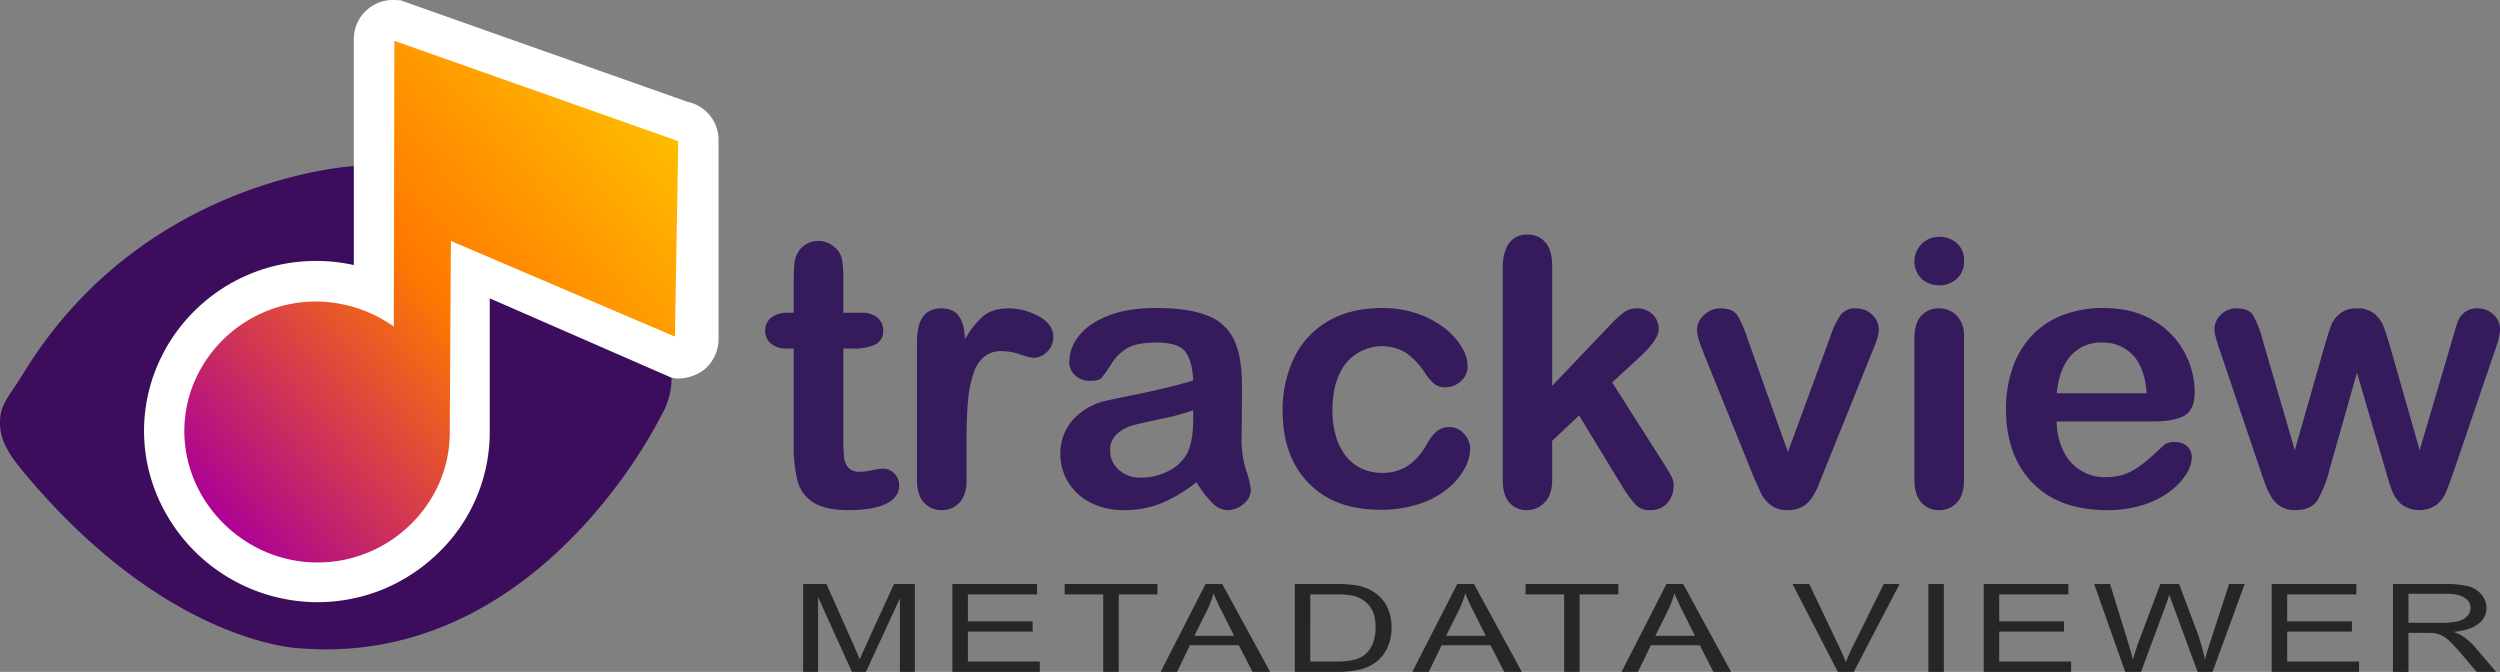 <svg id="Layer_1" data-name="Layer 1" xmlns="http://www.w3.org/2000/svg" xmlns:xlink="http://www.w3.org/1999/xlink" viewBox="0 0 893.836 240.227"><rect x="0" y="0" width="893.836" height="240.227" fill="#808080" stroke="none"/><defs><style>.cls-1{fill:#3c0d5d;}.cls-2,.cls-3{stroke:#fff;stroke-miterlimit:10;}.cls-2{fill:url(#linear-gradient);}.cls-3{fill:#fff;}.cls-4{isolation:isolate;}.cls-5{fill:#351b5b;}.cls-6{fill:#262626;}</style><linearGradient id="linear-gradient" x1="92.053" y1="57.197" x2="271.224" y2="-99.421" gradientTransform="matrix(0.951, 0.009, -0.003, 0.963, 51.316, 438.83)" gradientUnits="userSpaceOnUse"><stop offset="0.02" stop-color="#aa0097"/><stop offset="0.52" stop-color="#ff7800"/><stop offset="0.98" stop-color="#ffbe00"/></linearGradient></defs><g id="TrackView"><path id="Eye" class="cls-1" d="M82.2,483.6c-4.1-5-8.3-10.5-8.2-17.5.1-6.6,2.6-8.2,8.6-17.9,43.2-70.3,118.8-73.8,118.8-73.8,53.4,6.1,112.3,44.6,112.7,75.9a26.306,26.306,0,0,1-3.6,13.2c-9.3,18.4-52.5,89.5-129.2,83.4C181.3,546.9,133.7,545.7,82.2,483.6Z" transform="translate(-73.998 -315.1)"/><g id="Note"><path class="cls-2" d="M188.1,523.4a55.146,55.146,0,0,1-38.4-16,53.126,53.126,0,0,1-.2-76,54.498,54.498,0,0,1,38.4-15.7h.3a52.218,52.218,0,0,1,20.3,4.1V329.1a6.685,6.685,0,0,1,2.5-5.2,6.554,6.554,0,0,1,4.2-1.5,7.084,7.084,0,0,1,1.4.1l102.5,36.3a6.744,6.744,0,0,1,5.3,6.6v71.4a6.685,6.685,0,0,1-2.5,5.2,6.554,6.554,0,0,1-4.2,1.5,7.084,7.084,0,0,1-1.4-.1l-73.6-30.2V470a52.84,52.84,0,0,1-16.1,37.9,54.439,54.439,0,0,1-38.3,15.7h-.2Z" transform="translate(-73.998 -315.1)"/><path class="cls-3" d="M214.5,329,317,365.2l-1.2,71L235.7,402l-.4,67.8c0,25.8-21.7,46.9-47.7,46.9h-.3c-26.1-.1-47.8-21.6-47.9-47.4,0-25.7,21.4-46.9,47.6-46.9h.3a49.029,49.029,0,0,1,27,8.5l.2-101.9Zm0-13.4A13.478,13.478,0,0,0,201,329v81.5a60.788,60.788,0,0,0-13.5-1.6h-.4A61.072,61.072,0,0,0,144,426.5a60.828,60.828,0,0,0-13.1,19.1,59.042,59.042,0,0,0,0,47.1A61.984,61.984,0,0,0,144.1,512a61.904,61.904,0,0,0,43.1,17.9h.3a61.722,61.722,0,0,0,23.6-4.7,62.668,62.668,0,0,0,19.4-12.9,59.546,59.546,0,0,0,18.1-42.7V421l65.5,28.6a8.611,8.611,0,0,0,2.8.3,14.632,14.632,0,0,0,8.5-3,13.69,13.69,0,0,0,5-10.4V365.1A13.384,13.384,0,0,0,319.7,352L217.1,315.7c-.8,0-1.7-.1-2.6-.1Z" transform="translate(-73.998 -315.1)"/></g><g class="cls-4"><path class="cls-5" d="M355.834,426.918h1.949V416.261q0-4.289.228-6.726a9.922,9.922,0,0,1,1.267-4.191,8.003,8.003,0,0,1,2.989-2.957,8.483,8.483,0,0,1,4.354-1.137,8.763,8.763,0,0,1,6.108,2.534,7.514,7.514,0,0,1,2.307,4.126,37.512,37.512,0,0,1,.487,6.921v12.086h6.498a8.32,8.32,0,0,1,5.751,1.787,5.895,5.895,0,0,1,1.982,4.582,5.127,5.127,0,0,1-2.827,5.003,18.328,18.328,0,0,1-8.09,1.43h-3.314v32.622a52.951,52.951,0,0,0,.292,6.4,6.518,6.518,0,0,0,1.56,3.64,5.332,5.332,0,0,0,4.126,1.396,22.064,22.064,0,0,0,4.224-.552,21.929,21.929,0,0,1,4.159-.553,5.352,5.352,0,0,1,3.867,1.722,5.787,5.787,0,0,1,1.722,4.257q0,4.289-4.679,6.563t-13.452,2.275q-8.318,0-12.607-2.795a12.961,12.961,0,0,1-5.621-7.732,52.425,52.425,0,0,1-1.333-13.191V439.719h-2.339a8.443,8.443,0,0,1-5.848-1.819,5.943,5.943,0,0,1-2.015-4.613,5.733,5.733,0,0,1,2.112-4.582A9.274,9.274,0,0,1,355.834,426.918Z" transform="translate(-73.998 -315.1)"/><path class="cls-5" d="M419.582,471.886v14.816q0,5.394-2.534,8.09a8.449,8.449,0,0,1-6.433,2.697,8.121,8.121,0,0,1-6.303-2.73q-2.47-2.729-2.469-8.058V437.315q0-11.956,8.643-11.957,4.418,0,6.368,2.795t2.144,8.253a31.027,31.027,0,0,1,6.531-8.253q3.346-2.793,8.935-2.795a22.877,22.877,0,0,1,10.852,2.795q5.264,2.795,5.264,7.407a7.044,7.044,0,0,1-2.242,5.361,6.955,6.955,0,0,1-4.841,2.112,22.276,22.276,0,0,1-4.711-1.202,21.903,21.903,0,0,0-6.596-1.202,9.643,9.643,0,0,0-6.368,2.047,13.125,13.125,0,0,0-3.834,6.075,42.414,42.414,0,0,0-1.884,9.585Q419.581,463.893,419.582,471.886Z" transform="translate(-73.998 -315.1)"/><path class="cls-5" d="M501.784,487.481a54.927,54.927,0,0,1-12.444,7.506,34.808,34.808,0,0,1-13.484,2.502,25.556,25.556,0,0,1-11.989-2.697,19.723,19.723,0,0,1-7.96-7.311,18.966,18.966,0,0,1-2.794-10.007,17.914,17.914,0,0,1,4.614-12.412,23.076,23.076,0,0,1,12.671-6.888q1.689-.39,8.383-1.755,6.692-1.364,11.469-2.502,4.776-1.135,10.364-2.762-.326-7.019-2.827-10.299t-10.364-3.282q-6.76,0-10.17,1.885a16.52,16.52,0,0,0-5.848,5.653,60.228,60.228,0,0,1-3.444,4.972q-1.008,1.203-4.321,1.202a7.557,7.557,0,0,1-5.166-1.917,6.243,6.243,0,0,1-2.177-4.907,15.007,15.007,0,0,1,3.314-9.098q3.314-4.418,10.332-7.278,7.018-2.858,17.48-2.859,11.697,0,18.39,2.762a17.104,17.104,0,0,1,9.455,8.74q2.76,5.979,2.762,15.856,0,6.239-.033,10.593t-.098,9.682a35.639,35.639,0,0,0,1.658,10.43,32.995,32.995,0,0,1,1.656,6.985,6.538,6.538,0,0,1-2.566,4.972,8.606,8.606,0,0,1-5.816,2.242,7.846,7.846,0,0,1-5.393-2.567A38.02,38.02,0,0,1,501.784,487.481Zm-1.17-25.668a89.029,89.029,0,0,1-11.339,3.022q-7.441,1.594-10.299,2.34a14.021,14.021,0,0,0-5.458,2.924,7.491,7.491,0,0,0-2.599,6.076,8.995,8.995,0,0,0,3.054,6.856,11.299,11.299,0,0,0,7.993,2.827,20.786,20.786,0,0,0,9.715-2.308,15.39,15.39,0,0,0,6.53-5.945q2.404-4.028,2.404-13.257Z" transform="translate(-73.998 -315.1)"/><path class="cls-5" d="M599.646,475.525a15.304,15.304,0,0,1-1.982,7.083,24.368,24.368,0,0,1-6.043,7.18,31.235,31.235,0,0,1-10.235,5.491,43.443,43.443,0,0,1-13.906,2.079q-16.44,0-25.667-9.584-9.229-9.584-9.228-25.701a42.319,42.319,0,0,1,4.224-19.299A30.312,30.312,0,0,1,549.026,429.81q7.992-4.582,19.105-4.582a38.039,38.039,0,0,1,12.639,2.015,33.017,33.017,0,0,1,9.747,5.199,24.916,24.916,0,0,1,6.108,6.79,13.46,13.46,0,0,1,2.112,6.726,7.092,7.092,0,0,1-2.372,5.394,8.131,8.131,0,0,1-5.751,2.209,5.795,5.795,0,0,1-3.671-1.137,17.982,17.982,0,0,1-3.282-3.672,26.892,26.892,0,0,0-6.79-7.407,16.685,16.685,0,0,0-21.672,3.671q-4.809,6.141-4.809,16.798a32.435,32.435,0,0,0,1.234,9.195,20.878,20.878,0,0,0,3.574,7.147,15.284,15.284,0,0,0,5.653,4.484,17.173,17.173,0,0,0,7.278,1.527,16.392,16.392,0,0,0,9.13-2.47,21.593,21.593,0,0,0,6.726-7.538,17.331,17.331,0,0,1,3.509-4.679,6.664,6.664,0,0,1,4.614-1.689,6.843,6.843,0,0,1,5.394,2.47A7.91,7.91,0,0,1,599.646,475.525Z" transform="translate(-73.998 -315.1)"/><path class="cls-5" d="M654.231,489.366,638.57,463.633l-9.617,9.098V486.832q0,5.134-2.697,7.896a8.436,8.436,0,0,1-6.205,2.762,8.026,8.026,0,0,1-6.434-2.73q-2.339-2.729-2.339-8.058v-75.64q0-5.912,2.274-9a7.588,7.588,0,0,1,6.498-3.086,8.135,8.135,0,0,1,6.498,2.794q2.404,2.795,2.404,8.253V453.041l19.949-20.924a49.175,49.175,0,0,1,5.653-5.329,7.807,7.807,0,0,1,4.744-1.43,7.683,7.683,0,0,1,5.523,2.112,7.026,7.026,0,0,1,2.209,5.296q0,3.899-7.213,10.398l-9.422,8.643,18.194,28.592q2.014,3.185,2.892,4.841a6.758,6.758,0,0,1,.878,3.152,9.292,9.292,0,0,1-2.308,6.66,7.978,7.978,0,0,1-6.075,2.438,6.768,6.768,0,0,1-5.004-1.755A42.293,42.293,0,0,1,654.231,489.366Z" transform="translate(-73.998 -315.1)"/><path class="cls-5" d="M698.874,436.406l14.361,40.288L728.7,434.651a24.997,24.997,0,0,1,3.574-7.181,6.533,6.533,0,0,1,5.329-2.112,8.01,8.01,0,0,1,5.751,2.274,7.094,7.094,0,0,1,2.371,5.264,10.644,10.644,0,0,1-.422,2.729,25.96,25.96,0,0,1-.975,2.924q-.554,1.365-1.268,3.119l-17.025,42.239q-.715,1.821-1.851,4.614a24.014,24.014,0,0,1-2.534,4.776,9.977,9.977,0,0,1-3.444,3.086,10.342,10.342,0,0,1-4.971,1.105,9.625,9.625,0,0,1-6.012-1.723,11.629,11.629,0,0,1-3.313-3.769q-1.072-2.048-3.607-8.091l-16.895-41.784q-.584-1.558-1.202-3.119a27.108,27.108,0,0,1-1.04-3.184,11.339,11.339,0,0,1-.422-2.795,6.796,6.796,0,0,1,1.105-3.607,8.631,8.631,0,0,1,3.054-2.924,8.242,8.242,0,0,1,4.225-1.138q4.418,0,6.075,2.535A40.356,40.356,0,0,1,698.874,436.406Z" transform="translate(-73.998 -315.1)"/><path class="cls-5" d="M767.43,417.106a9.363,9.363,0,0,1-6.336-2.275,8.824,8.824,0,0,1,.065-12.64,9.064,9.064,0,0,1,6.27-2.437,9.302,9.302,0,0,1,6.108,2.21,7.881,7.881,0,0,1,2.664,6.433,8.116,8.116,0,0,1-2.599,6.4A8.99,8.99,0,0,1,767.43,417.106Zm8.772,18.324v51.272q0,5.329-2.534,8.058a8.398,8.398,0,0,1-6.434,2.73,8.012,8.012,0,0,1-6.335-2.795q-2.438-2.793-2.438-7.992V435.951q0-5.263,2.438-7.928a8.187,8.187,0,0,1,6.335-2.665,8.496,8.496,0,0,1,6.434,2.665A10.316,10.316,0,0,1,776.202,435.43Z" transform="translate(-73.998 -315.1)"/><path class="cls-5" d="M844.044,465.777h-34.7a23.526,23.526,0,0,0,2.437,10.657,16.31,16.31,0,0,0,14.979,9.293,21.218,21.218,0,0,0,5.815-.748,18.92,18.92,0,0,0,5.102-2.339,38.923,38.923,0,0,0,4.549-3.412q2.079-1.818,5.394-4.939a5.821,5.821,0,0,1,3.898-1.17,6.426,6.426,0,0,1,4.419,1.495,5.345,5.345,0,0,1,1.69,4.224A11.534,11.534,0,0,1,855.74,484.46a22.307,22.307,0,0,1-5.686,6.173,32.352,32.352,0,0,1-9.553,4.906,41.135,41.135,0,0,1-13.224,1.95q-17.09,0-26.577-9.748-9.489-9.747-9.487-26.447a44.134,44.134,0,0,1,2.339-14.589A32.176,32.176,0,0,1,800.376,435.17a29.598,29.598,0,0,1,11.047-7.375,39.658,39.658,0,0,1,14.556-2.567q10.398,0,17.838,4.387a28.859,28.859,0,0,1,11.145,11.339A29.816,29.816,0,0,1,858.665,455.12q0,6.694-3.834,8.676T844.044,465.777Zm-34.7-10.072H841.51q-.65-9.097-4.906-13.614a14.688,14.688,0,0,0-11.209-4.517,14.199,14.199,0,0,0-10.885,4.581Q810.253,446.738,809.344,455.705Z" transform="translate(-73.998 -315.1)"/><path class="cls-5" d="M882.902,436.406,894.47,476.045,904.997,439.2q1.689-5.783,2.501-7.896a10.286,10.286,0,0,1,3.055-4.029,9.146,9.146,0,0,1,6.141-1.917,9.256,9.256,0,0,1,6.206,1.917,10.97,10.97,0,0,1,3.151,4.159q.91,2.243,2.534,7.766l10.527,36.845,11.696-39.639q1.17-4.289,1.885-6.206a8.253,8.253,0,0,1,2.404-3.379,7.238,7.238,0,0,1,4.874-1.463,7.78,7.78,0,0,1,5.523,2.21,6.928,6.928,0,0,1,2.339,5.198q0,2.729-2.015,8.253l-14.49,42.499q-1.887,5.395-2.925,7.798a11.623,11.623,0,0,1-3.281,4.289,10.958,10.958,0,0,1-12.476-.13,12.146,12.146,0,0,1-3.412-4.939q-1.105-2.925-2.404-7.604l-10.137-34.571-9.812,34.571a42.455,42.455,0,0,1-4.224,10.885q-2.275,3.671-7.993,3.672a10.101,10.101,0,0,1-4.971-1.138,9.57,9.57,0,0,1-3.411-3.249,24.356,24.356,0,0,1-2.404-5.004q-1.041-2.89-1.625-4.581L867.892,441.019q-2.145-5.978-2.144-8.253a7.09,7.09,0,0,1,2.274-5.134,7.602,7.602,0,0,1,5.589-2.274q4.418,0,5.979,2.502A37.101,37.101,0,0,1,882.902,436.406Z" transform="translate(-73.998 -315.1)"/></g><g class="cls-4"><path class="cls-6" d="M361.144,555.327V523.906h8.336l9.906,22.247q1.37,3.108,1.999,4.651.713-1.714,2.227-5.037l10.021-21.861h7.451v31.421h-5.339V529.028l-12.162,26.299h-4.996l-12.104-26.749v26.749Z" transform="translate(-73.998 -315.1)"/><path class="cls-6" d="M414.519,555.327V523.906h30.262v3.707H420.058v9.624H443.21v3.687H420.058v10.695h25.694v3.708Z" transform="translate(-73.998 -315.1)"/><path class="cls-6" d="M468.436,555.327V527.613H454.647v-3.707h33.174v3.707H473.975v27.714Z" transform="translate(-73.998 -315.1)"/><path class="cls-6" d="M488.952,555.327l16.073-31.421h5.967l17.129,31.421h-6.31l-4.882-9.517H499.429l-4.596,9.517Zm12.076-12.903h14.188l-4.368-8.701q-1.999-3.965-2.969-6.517a32.71,32.71,0,0,1-2.255,6.002Z" transform="translate(-73.998 -315.1)"/><path class="cls-6" d="M536.931,555.327V523.906h14.417a46.344,46.344,0,0,1,7.451.449,16.458,16.458,0,0,1,6.138,2.251,13.466,13.466,0,0,1,4.953,5.369,16.421,16.421,0,0,1,1.642,7.47,16.883,16.883,0,0,1-1.113,6.344,13.771,13.771,0,0,1-6.666,7.427,18.576,18.576,0,0,1-4.996,1.575,37.622,37.622,0,0,1-6.724.536Zm5.538-3.708h8.936A28.466,28.466,0,0,0,557.9,551.04a10.325,10.325,0,0,0,3.754-1.629,9.767,9.767,0,0,0,3.069-3.976,14.982,14.982,0,0,0,1.099-6.055q0-4.929-2.155-7.577a10.416,10.416,0,0,0-5.239-3.547,28.434,28.434,0,0,0-7.165-.643h-8.793Z" transform="translate(-73.998 -315.1)"/><path class="cls-6" d="M578.943,555.327l16.073-31.421h5.967l17.129,31.421h-6.31l-4.882-9.517h-17.5l-4.596,9.517Zm12.076-12.903h14.188l-4.368-8.701q-1.999-3.965-2.969-6.517a32.71,32.71,0,0,1-2.255,6.002Z" transform="translate(-73.998 -315.1)"/><path class="cls-6" d="M633.231,555.327V527.613H619.442v-3.707h33.174v3.707H638.77v27.714Z" transform="translate(-73.998 -315.1)"/><path class="cls-6" d="M653.747,555.327l16.073-31.421h5.967l17.129,31.421h-6.309l-4.882-9.517h-17.501l-4.596,9.517Zm12.076-12.903h14.189l-4.368-8.701q-2-3.965-2.97-6.517a32.635,32.635,0,0,1-2.255,6.002Z" transform="translate(-73.998 -315.1)"/><path class="cls-6" d="M731.091,555.327,714.875,523.906H720.87l10.877,22.826q1.314,2.744,2.198,5.144a55.083,55.083,0,0,1,2.256-5.144l11.306-22.826h5.652l-16.387,31.421Z" transform="translate(-73.998 -315.1)"/><path class="cls-6" d="M763.454,555.327V523.906h5.538v31.421Z" transform="translate(-73.998 -315.1)"/><path class="cls-6" d="M783.255,555.327V523.906h30.262v3.707H788.793v9.624h23.153v3.687H788.793v10.695h25.694v3.708Z" transform="translate(-73.998 -315.1)"/><path class="cls-6" d="M833.832,555.327l-11.105-31.421h5.681l6.367,20.597q1.027,3.237,1.77,6.431,1.598-5.038,1.885-5.809l7.965-21.219h6.681l5.995,15.903a66.705,66.705,0,0,1,3.254,11.124q.8-2.979,2.084-6.838l6.566-20.189h5.567l-11.476,31.421h-5.339l-8.821-23.941q-1.113-3-1.313-3.687-.658,2.165-1.228,3.687l-8.879,23.941Z" transform="translate(-73.998 -315.1)"/><path class="cls-6" d="M886.208,555.327V523.906H916.47v3.707H891.746v9.624h23.153v3.687H891.746v10.695H917.44v3.708Z" transform="translate(-73.998 -315.1)"/><path class="cls-6" d="M929.562,555.327V523.906h18.557a32.41,32.41,0,0,1,8.507.846,9.095,9.095,0,0,1,4.654,2.99,7.341,7.341,0,0,1,1.741,4.737,6.957,6.957,0,0,1-2.884,5.637q-2.883,2.294-8.907,2.915a15.639,15.639,0,0,1,3.341,1.565,24.463,24.463,0,0,1,4.596,4.18l7.28,8.552h-6.966l-5.539-6.537q-2.426-2.829-3.996-4.33a11.633,11.633,0,0,0-2.812-2.1,9.886,9.886,0,0,0-2.526-.836,21.963,21.963,0,0,0-3.083-.15h-6.424v13.953Zm5.538-17.554h11.905a23.381,23.381,0,0,0,5.938-.59,6.385,6.385,0,0,0,3.255-1.886,4.166,4.166,0,0,0-1.042-6.483q-2.156-1.437-6.809-1.437H935.101Z" transform="translate(-73.998 -315.1)"/></g></g></svg>
